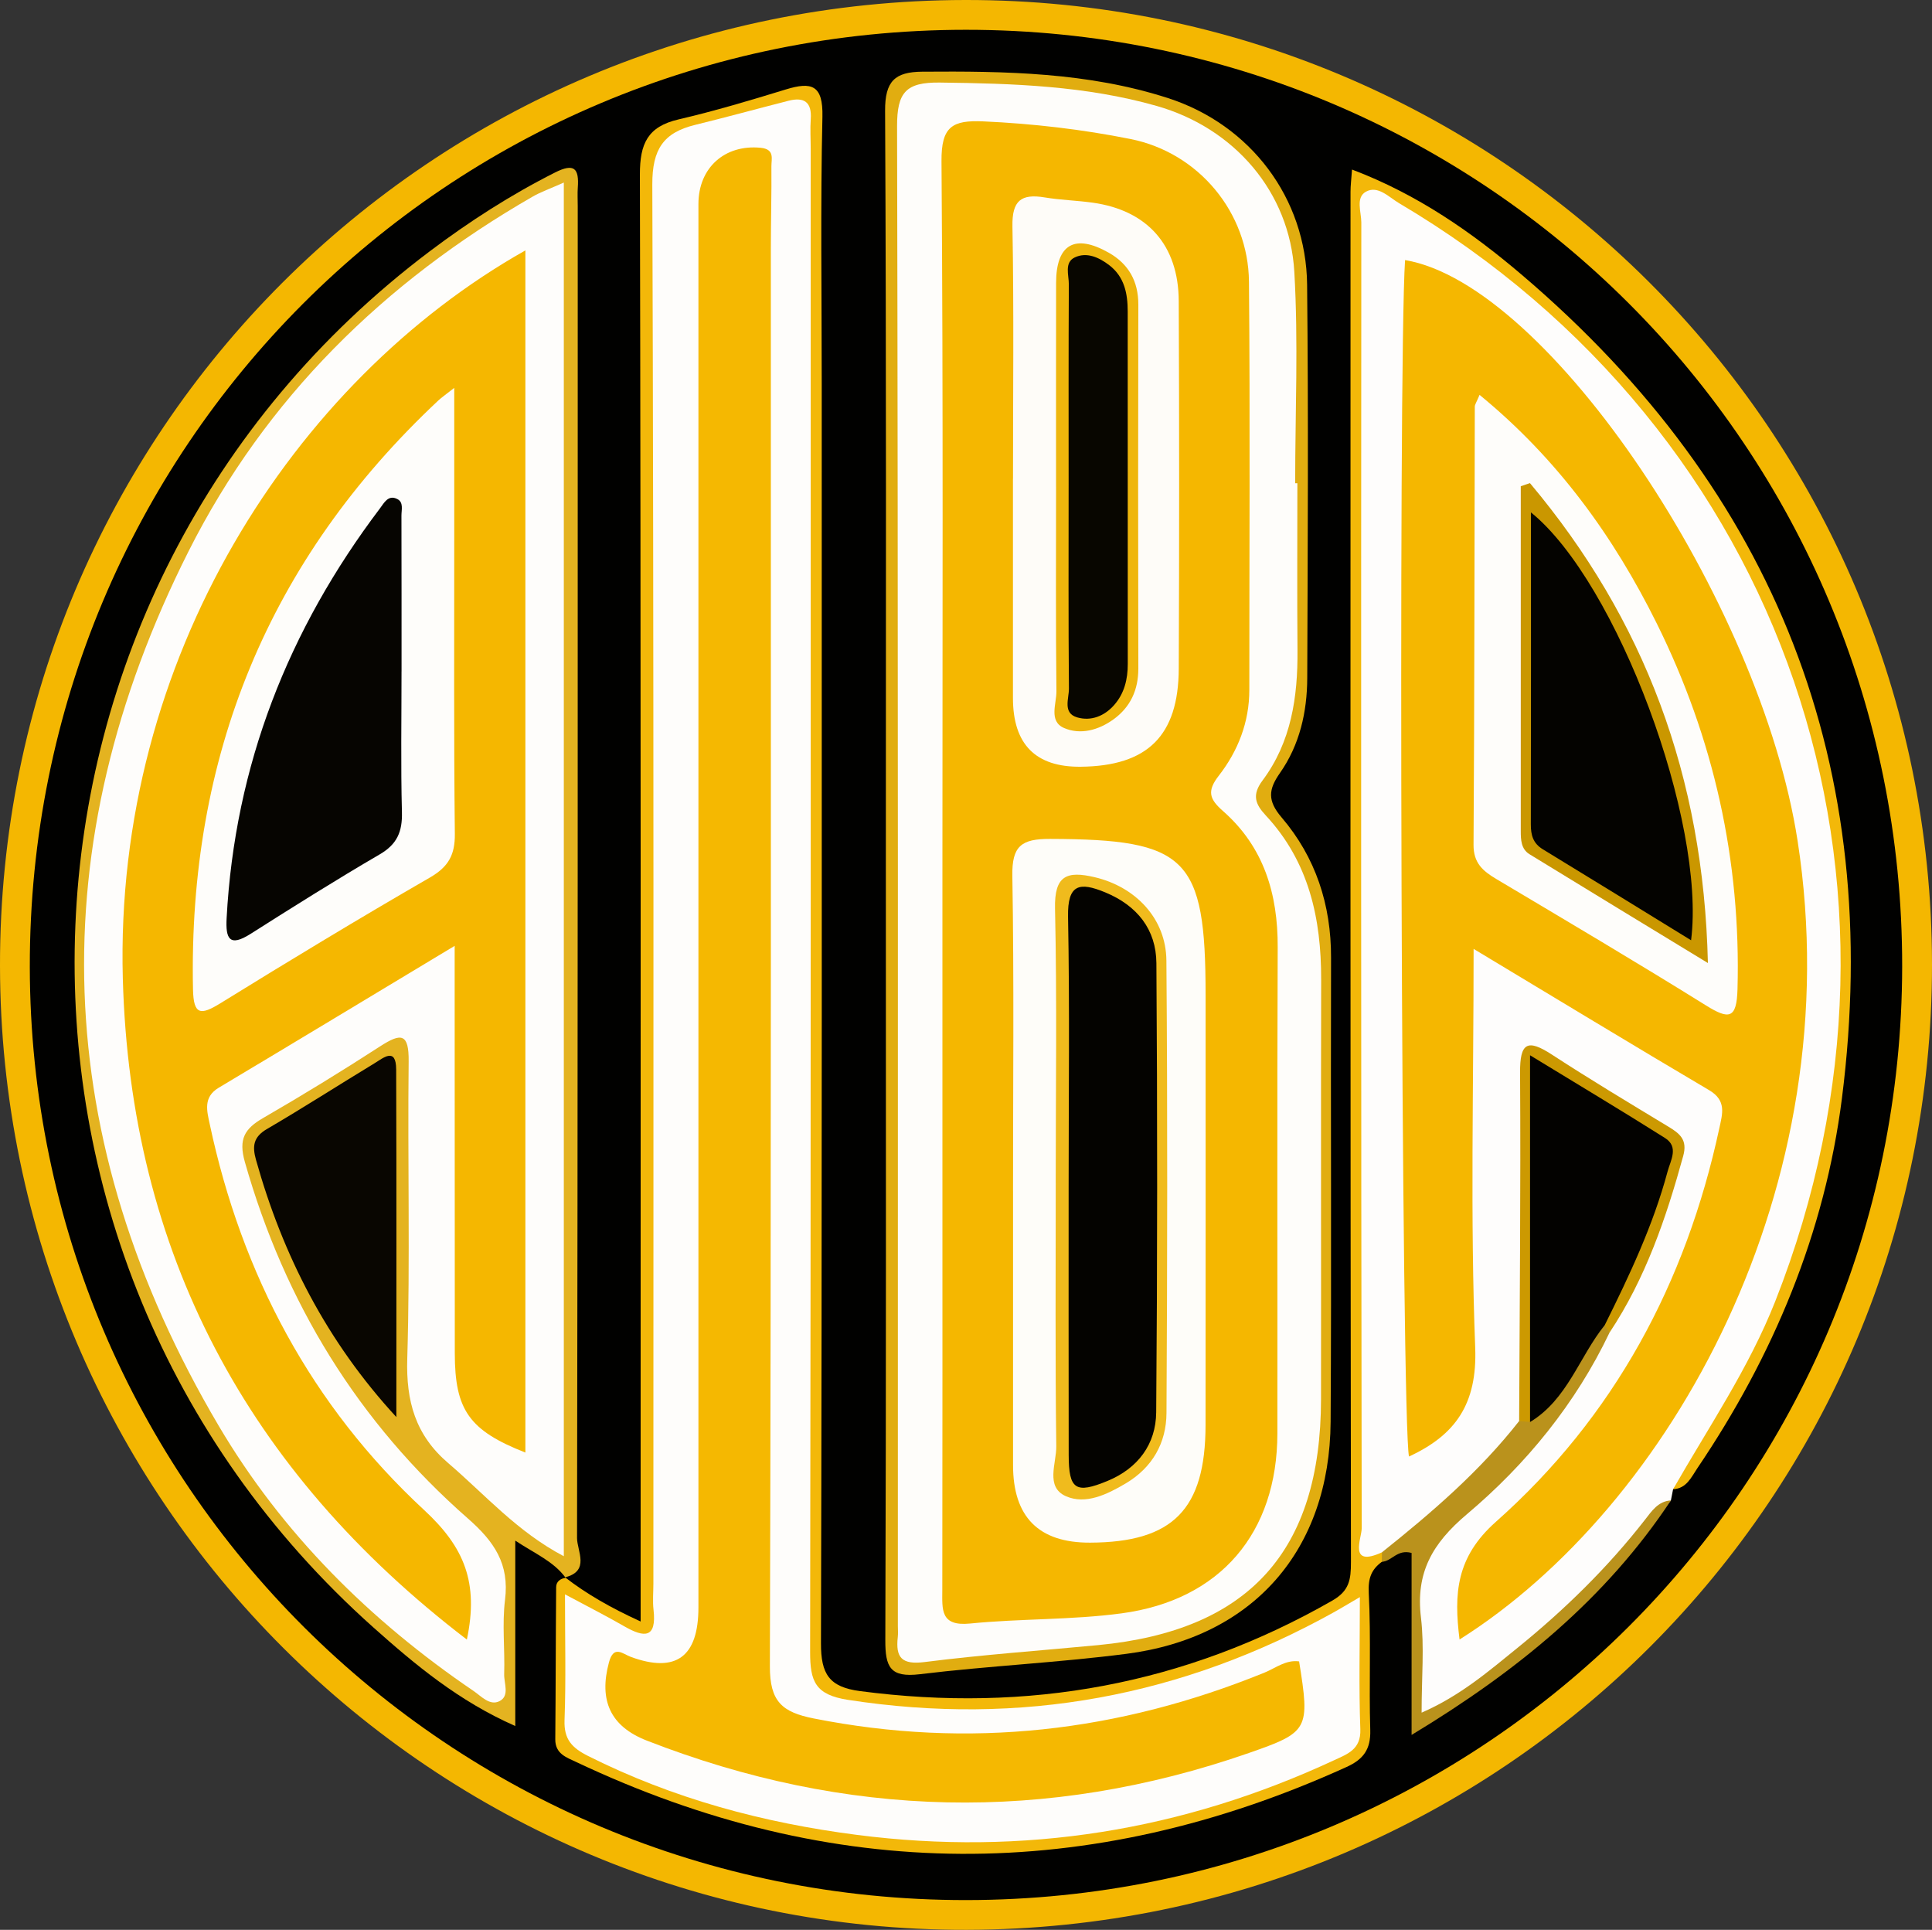 <?xml version="1.0" encoding="UTF-8"?><svg id="a" xmlns="http://www.w3.org/2000/svg" viewBox="0 0 862 860.89"><rect x="0" y="0" width="862" height="860.89" fill="#333333" stroke="none"/><defs><style>.b{fill:#060501;}.c{fill:#efb60c;}.d{fill:#f0bb1d;}.e{fill:#fefdfb;}.f{fill:#f3b809;}.g{fill:#090601;}.h{fill:#010100;}.i{fill:#080600;}.j{fill:#fefcf8;}.k{fill:#f5b700;}.l{fill:#ca9700;}.m{fill:#040300;}.n{fill:#fefdf9;}.o{fill:#e4b320;}.p{fill:#f4b701;}.q{fill:#ba921c;}.r{fill:#f5b801;}.s{fill:#030200;}.t{fill:#cc9901;}.u{fill:#fefdfc;}.v{fill:#fefdfa;}.w{fill:#e1ad10;}</style></defs><path class="p" d="M431.4,860.89C193.52,861.5,.29,668.87,0,430.84-.28,192.9,192.2,.32,430.63,0c238.22-.32,431.18,192.05,431.37,430.06,.19,238.11-191.82,430.23-430.6,430.83Z"/><path class="h" d="M431.1,847.62c-230.84,.15-417.47-185.78-417.8-416.24C12.97,199.9,199.31,13.34,430.91,13.29c231.68-.05,418.07,186.4,417.78,417.89-.29,230.63-186.45,416.28-417.59,416.44Z"/><path class="u" d="M746.48,664.35c-.33,1.66-.66,3.33-.98,4.99-28.21,33.21-58.23,64.47-94.97,88.53-2.3,1.51-4.59,2.99-6.94,4.42-8.22,5.03-12.15,3.39-12.05-6.71,.18-18.21,.27-36.43-.03-54.63-.19-11.65,7.67-17.88,15.36-24.09,29.26-23.61,50.79-53.39,69.23-85.69,11.08-20.9,20.83-42.31,27.53-65.11,3.19-10.84,2.26-18.47-8.74-24.59-12.44-6.92-24.29-14.98-36.66-22.11-13.71-7.9-14.09-7.79-14.15,7.7-.16,41.21-.02,82.41-.09,123.62-.01,7.12,.63,14.3-1.35,21.31-18.22,26.66-41.29,48.12-69.42,64.12-3.06,1.01-6.59,3-7.76-2.05-1-4.31-.39-8.79-.39-13.2-.02-193.09-.02-386.19-.02-579.28,0-2.21-.06-4.42,.01-6.62,.45-13.98,3.51-16.02,15.79-9.13,20.19,11.32,39.6,24.1,57.27,38.92,44.74,37.52,82.03,81.44,106.35,134.93,57.22,125.84,53.35,249.59-15.12,370.43-6.76,11.92-13.06,24.29-22.88,34.24Z"/><path class="f" d="M746.48,664.35c15.78-27.62,33.8-53.99,45.57-83.82,73.55-186.49,4.6-387.95-167.87-489.92-4.51-2.67-9.43-8.08-14.77-5.08-4.66,2.62-2.03,9.08-2.03,13.75-.12,194.17-.14,388.34,.17,582.51,0,4.39-6.11,17.63,9.05,10.69,.84,.95,1.12,1.89,.82,2.83-.3,.93-.59,1.4-.87,1.4-4.71,3.47-6.18,7.35-5.85,13.87,1.04,20.37,.07,40.84,.67,61.24,.25,8.53-3.07,13.02-10.52,16.4-114.96,52.27-229.54,51.84-343.77-2.2-4.33-2.05-9.39-3.63-9.33-10.14,.21-22.63,.19-45.25,.39-67.88,.02-2.41,1.81-3.82,4.28-4.12l-.32-.24c9.58,7.36,19.93,13.38,33.73,19.71,0-8.28,0-14.55,0-20.83,0-208.2,.15-416.4-.33-624.61-.03-13.87,3.47-21.44,17.28-24.65,16.1-3.74,31.99-8.5,47.81-13.35,11.56-3.55,16.67-2.01,16.35,12.18-.91,39.74-.31,79.52-.31,119.28,0,187.22,.16,374.43-.34,561.65-.04,13.8,3.65,19.57,17.47,21.38,74.79,9.84,145-2.79,210.68-40.38,7.59-4.34,8.32-9.35,8.31-17.15-.27-203.78-.22-407.57-.19-611.35,0-2.69,.35-5.39,.67-9.88,29.24,11.05,53.61,28.08,76.04,47.2,113.35,96.62,161.31,219.43,142.54,367.13-7.62,59.98-30.6,114.9-64.54,165.05-2.66,3.94-4.77,9-10.75,9.32Z"/><path class="o" d="M252.4,703.88c-5.37-7.32-13.45-10.65-22.5-16.61v82.7c-25.24-11.11-44.57-27.27-63.27-43.94C-21,558.72-8.79,263.23,191.74,112.1c17.67-13.31,36.12-25.18,55.9-35.15,8.64-4.36,10.76-1.72,10.16,6.68-.2,2.74-.03,5.52-.03,8.27,0,198.08,.06,396.15-.31,594.23-.01,5.67,5.94,14.76-5.4,17.51,0,0,.33,.24,.33,.24Z"/><path class="w" d="M395.24,388.89c0-113.15,.25-226.31-.34-339.46-.07-13.28,4.42-17.36,16.6-17.45,37.05-.28,74.02,.26,109.72,11.81,36.71,11.89,61.56,44.58,61.97,83.2,.61,58.5,.28,117.01,.06,175.52-.06,15.11-3.37,29.77-12.18,42.32-5.15,7.35-5.65,12.33,.74,19.82,15.18,17.78,22.13,38.96,22.06,62.57-.2,68.99,.24,137.99-.19,206.99-.36,57.26-34.52,96.25-91.06,103.55-30.62,3.96-61.57,5.38-92.23,9.1-13.32,1.61-15.43-3.27-15.39-15.22,.41-114.26,.24-228.51,.24-342.77Z"/><path class="q" d="M616.54,696.7c.02-1.4,.03-2.81,.05-4.22,22.17-17.68,43.62-36.11,61.21-58.57,1.28-.55,2.57-1.09,3.85-1.63,9.49-9.13,16.31-20.27,23.54-31.1,2.87-4.31,3.91-10.6,10.96-10.65,1.26,.99,1.96,2.27,2,3.89-15.16,31.77-37.16,58.72-63.66,81.07-15.46,13.04-22.9,26.08-20.5,46.1,1.55,12.98,.29,26.3,.29,42.42,17.27-7.53,29.98-18.53,42.84-28.95,20.97-16.99,40.23-35.8,56.87-57.17,2.96-3.8,5.83-8.21,11.52-8.56-29.11,43.89-68.55,76.15-115.7,104.61v-81.18c-6.47-1.8-8.89,3.83-13.26,3.93Z"/><path class="k" d="M657.48,423.29c0,62.06-1.53,120.01,.71,177.82,.97,25.14-8.76,39.04-29.53,48.63-3.36-13.55-4.92-486.53-1.76-533.72,63.99,10.72,158.59,152.18,175.14,259.1,23.9,154.4-57.1,297.22-150.83,356.25-2.58-20.5-1.54-36.74,16.24-52.53,52.73-46.8,84.78-106.49,99.63-175.4,1.42-6.59,3.37-12.47-4.51-17.12-34.09-20.11-67.91-40.67-105.1-63.03Z"/><path class="t" d="M682.66,634.35c-1.62-.15-3.24-.29-4.86-.44,.21-51.78,.74-103.56,.41-155.33-.09-13.5,3.28-15.25,14.26-8.09,17.07,11.11,34.55,21.6,51.98,32.15,5.1,3.08,8.52,5.86,6.56,12.99-7.61,27.7-16.81,54.65-32.86,78.8-.72-1.1-1.44-2.2-2.17-3.31-1.7-14.18,7.42-24.95,12.34-36.82,16.73-40.36,17.21-40.29-19.04-62.13-5.94-3.57-12.45-11.78-18.44-8.57-7.25,3.89-3.12,14.04-3.2,21.37-.37,35.77-.13,71.54-.19,107.31-.01,7.68,.46,15.51-4.8,22.06Z"/><path class="e" d="M606.73,712.44c0,21.66-.48,40.35,.21,59,.33,9.05-5.85,11.06-11.64,13.76-67.72,31.51-138.63,42.88-212.8,33.36-41.88-5.38-82.11-16.15-120.04-35.19-7.27-3.65-10.9-7.42-10.58-16.03,.66-17.95,.2-35.94,.2-56.11,10.33,5.54,18.54,9.7,26.51,14.29,8.89,5.11,14.46,5.41,12.99-7.44-.44-3.81-.06-7.72-.06-11.58,0-208.06,.24-416.11-.48-624.17-.05-15.84,5.02-23.17,19.15-26.63,13.91-3.41,27.73-7.2,41.61-10.75,6.96-1.78,10.48,.58,9.93,8.21-.32,4.39-.02,8.83-.02,13.24,0,223.51,.11,447.02-.26,670.52-.02,13.06,2.21,19.11,16.89,21.38,77.11,11.92,149.23-1.46,217.14-39.27,2.79-1.55,5.52-3.22,11.26-6.58Z"/><path class="e" d="M251.56,81.44V694.23c-20.85-10.95-35.18-27.53-51.56-41.53-14.65-12.52-18.87-27.56-18.29-46.64,1.32-44.13,.11-88.34,.62-132.5,.15-12.64-3.32-12.88-12.72-6.8-17.13,11.09-34.54,21.77-52.21,31.98-8.28,4.78-11.05,9.41-8.15,19.61,17.82,62.75,50.57,116.13,99.53,159.05,11.76,10.31,18.56,20.26,16.55,36.3-1.36,10.87-.02,22.06-.38,33.09-.13,4.1,2.56,9.67-2.04,12.06-4.35,2.26-8.16-2.16-11.64-4.53-46.27-31.45-85.36-70.25-113.79-118.44C22.37,508.55,17.7,377.81,84.14,245.9c34.36-68.21,87.23-120.07,153.46-158.16,3.72-2.14,7.84-3.57,13.95-6.3Z"/><path class="g" d="M176.84,632.15c-31.13-33.77-50.7-72.26-62.62-114.73-1.71-6.09-1.22-10.2,4.87-13.76,16.19-9.46,31.97-19.62,48.01-29.34,3.91-2.37,9.63-7.38,9.66,2.77,.18,51.69,.08,103.37,.08,155.06Z"/><path class="v" d="M578.85,215.57c0,24.84-.15,49.68,.05,74.52,.17,20.85-2.79,40.93-15.58,58.05-4.85,6.5-3.25,10.59,1.41,15.6,19.26,20.68,24.79,45.98,24.73,73.29-.15,62.38,.01,124.75-.06,187.13-.08,67.88-32.24,103.3-99.45,109.72-25.8,2.46-51.69,4.29-77.39,7.55-10.24,1.3-13.04-1.97-11.99-11.18,.19-1.63,.03-3.31,.03-4.96,0-223.01,.16-446.02-.35-669.03-.03-15.12,4.01-19.61,19.04-19.43,32.68,.39,65.16,1.43,96.78,10.43,34.6,9.85,59.33,38.25,61.42,73.97,1.83,31.34,.38,62.88,.38,94.33,.32,0,.65,0,.97,0Z"/><path class="s" d="M682.66,634.35v-163.6c21.63,13.21,41.09,24.83,60.23,36.92,6.26,3.95,2.47,9.95,1.12,14.98-6.43,24-17.01,46.32-28.02,68.47-11.42,14.18-16.6,33.15-33.33,43.24Z"/><path class="v" d="M660.12,176.14c34.85,28.54,59.87,63.25,79.09,102,25.42,51.25,37.6,105.73,36.01,163.2-.37,13.18-3.76,13.59-14.06,7.18-30.91-19.25-62.27-37.77-93.56-56.4-6-3.57-10.2-7.13-10.15-15.26,.42-65.15,.39-130.3,.56-195.44,0-.97,.75-1.94,2.13-5.28Z"/><path class="r" d="M579.62,741.14c4.9,30.39,4.27,31.58-22.37,40.85-90.24,31.42-179.79,29.18-268.67-5.52-16.22-6.33-21.46-17.86-16.88-34.9,2.13-7.93,6.13-3.76,9.82-2.41q30.11,10.99,30.1-22.11c0-208.67,0-417.34,0-626.02,0-16.29,11.83-26.66,27.73-25.11,6.45,.63,4.79,4.99,4.83,8.33,.11,12.14-.25,24.28-.25,36.43-.02,210.88,.19,421.76-.43,632.64-.05,15.72,5.42,20.47,19.58,23.28,69.27,13.74,136.09,6.02,201.14-20.47,4.99-2.03,9.48-5.79,15.39-4.99Z"/><path class="k" d="M234.41,111.71V647.98c-25.05-9.83-31.48-18.95-31.49-44.31-.02-53.56-.04-107.11-.06-160.67,0-5.96,0-11.91,0-21.06-36.66,22.06-70.93,42.76-105.29,63.3-7.01,4.19-5.24,10.35-4.01,16.14,14.28,67.21,45.46,125.77,95.74,172.3,17.78,16.46,24.39,32.2,19,57.72-98.44-75.23-150.17-173.25-153.5-294.83-3.9-142.64,76.14-266.53,179.61-324.87Z"/><path class="k" d="M420.48,389.73c0-105.95,.38-211.89-.41-317.83-.12-15.45,4.8-18.38,18.69-17.75,22.14,1,44.04,3.55,65.65,7.87,30.28,6.05,52.57,32.64,52.84,63.66,.54,60.69,.15,121.39,.16,182.09,0,14.38-5.06,27.27-13.63,38.27-5.43,6.97-4.11,10.49,1.87,15.75,18.25,16.04,24.52,36.96,24.42,60.8-.32,72.28-.04,144.57-.14,216.86-.06,44.29-25.37,74.32-69.45,80.25-22.35,3.01-45.18,2.3-67.67,4.55-13.41,1.34-12.4-6.34-12.38-15.03,.1-64.56,.05-129.12,.05-193.68,0-41.94,0-83.87,0-125.81Z"/><path class="l" d="M682.62,215.52c51.01,60.73,77.47,130.79,79.39,214.08-28.19-17.16-53.93-32.78-79.59-48.53-3.74-2.3-3.9-6.39-3.9-10.33,0-51.28,0-102.56,0-153.84,1.37-.46,2.73-.92,4.1-1.38Z"/><path class="v" d="M202.67,173.03c0,24.71,0,46.5,0,68.3,.02,43.52-.22,87.05,.27,130.57,.11,9.44-2.83,14.77-11.14,19.57-31.46,18.16-62.55,36.98-93.46,56.08-8.82,5.45-11.99,5.28-12.23-6.15-2.17-103.73,33.52-191.59,109.45-262.74,1.43-1.34,3.08-2.45,7.11-5.63Z"/><path class="n" d="M451.98,531.2c0-46.84,.48-93.69-.3-140.52-.22-13.33,4.06-16.49,16.84-16.45,61.05,.19,69.38,8.16,69.38,69.68,0,63.93,.05,127.85-.02,191.78-.04,37.66-14.57,52.36-51.56,52.48q-34.34,.11-34.33-34.62c0-40.78,0-81.56,0-122.34Z"/><path class="j" d="M451.97,213.6c0-37.55,.43-75.11-.25-112.65-.21-11.53,3.93-14.62,14.41-12.88,7.07,1.17,14.29,1.35,21.39,2.34,24.37,3.4,38.29,18.94,38.4,43.85,.24,54.67,.24,109.34,.01,164-.12,29.98-13.94,43.48-43.75,43.78q-30.24,.3-30.23-30.7c0-32.58,0-65.16,0-97.74Z"/><path class="m" d="M754.51,419.45c-22.49-13.82-44.29-27.28-66.17-40.6-4.36-2.66-5.34-6.36-5.33-11.12,.1-46.12,.06-92.24,.06-139.15,38.56,31.2,78.13,138.13,71.44,190.88Z"/><path class="b" d="M179.15,299.48c0,20.95-.36,41.9,.18,62.83,.22,8.63-2.1,14.26-9.88,18.8-19.51,11.37-38.63,23.41-57.69,35.51-9.53,6.04-11.13,1.96-10.65-7.01,3.64-68.12,27.45-128.67,68.41-182.82,1.89-2.5,3.69-6.21,7.73-4.18,2.92,1.46,1.85,4.84,1.86,7.43,.07,23.15,.04,46.3,.05,69.45Z"/><path class="d" d="M471.03,527.73c0-40.81,.59-81.64-.31-122.43-.33-14.77,5.25-16.91,17.71-13.98,18.05,4.24,31.83,18.29,31.98,37.18,.54,67.28,.42,134.57,.04,201.85-.07,13.34-6.28,24.35-18.26,31.44-8.3,4.91-17.82,9.52-26.58,5.68-9.33-4.09-4.23-14.72-4.33-22.27-.51-39.15-.24-78.31-.24-117.47Z"/><path class="c" d="M471.18,217.25c0-30.36-.04-60.73,.02-91.09,.03-17.2,8.34-22.02,23.49-13.43,8.84,5.01,13.22,12.72,13.2,23.16-.12,54.1-.11,108.21,0,162.31,.02,9.6-3.54,17.28-11.19,22.78-6.59,4.74-14.67,6.95-21.97,3.77-6.92-3.01-3.32-10.84-3.38-16.41-.35-30.36-.16-60.73-.16-91.09Z"/><path class="m" d="M476.79,529.87c0-40.3,.5-80.6-.26-120.89-.28-14.69,5.16-15.62,16.58-10.9,14.3,5.91,22.73,16.58,22.84,31.57,.47,66.79,.46,133.59-.09,200.38-.12,14.24-8.13,25-21.75,30.62-14.17,5.86-17.26,3.83-17.29-11.54-.08-39.75-.03-79.49-.03-119.24Z"/><path class="i" d="M476.79,216.19c0-29.79-.07-59.57,.09-89.36,.02-4.12-2.11-9.73,2.64-11.99,5.35-2.54,10.82-.04,15.39,3.46,6.81,5.21,8.24,12.71,8.24,20.67,.02,52.4-.01,104.81,.03,157.21,0,6.87-1.53,13.2-6.13,18.39-4.34,4.9-10.3,7.23-16.42,5.46-6.6-1.92-3.67-8.4-3.71-12.82-.26-30.34-.14-60.68-.13-91.01Z"/></svg>
